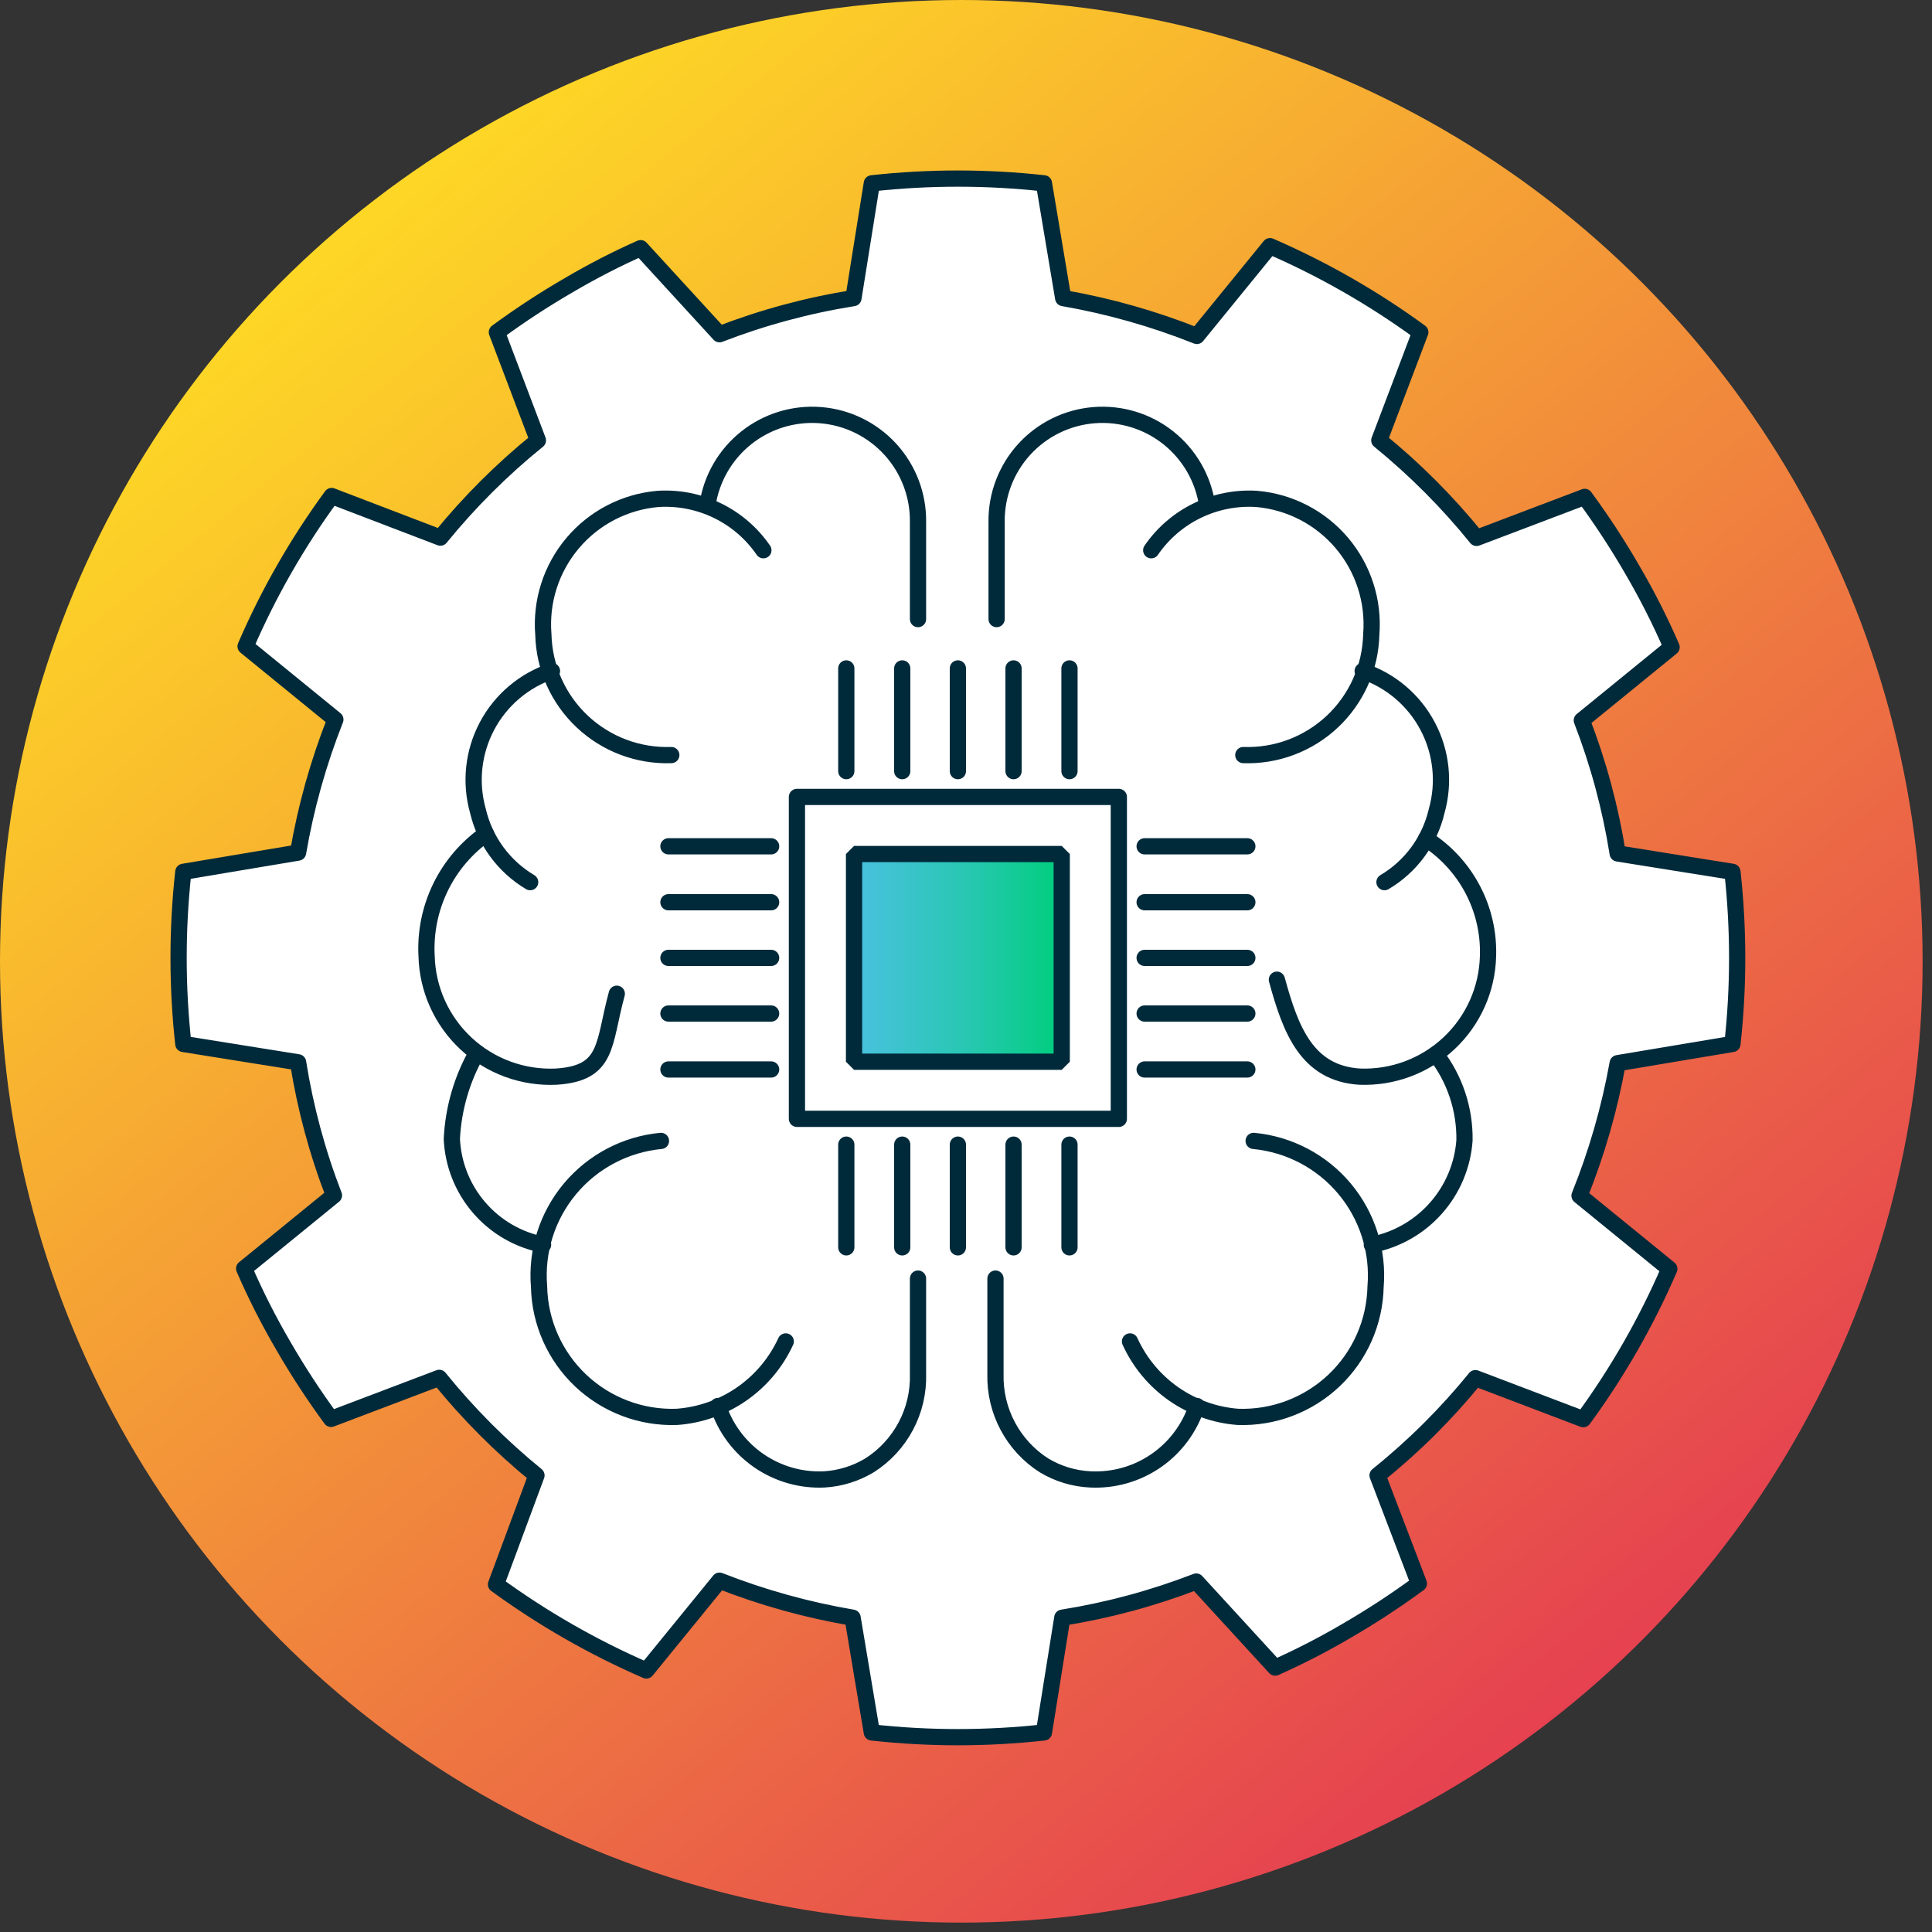 <svg width="119" height="119" viewBox="0 0 119 119" fill="none" xmlns="http://www.w3.org/2000/svg">
<rect x="0" y="0" width="119" height="119" fill="#333333" stroke="none"/>
<circle cx="59.211" cy="59.211" r="59.211" fill="url(#paint0_linear_920_2457)"/>
<path d="M99.64 65.485L106.708 64.301C107.097 60.778 107.097 57.222 106.708 53.699L99.64 52.568C99.195 49.765 98.455 47.017 97.431 44.37L102.962 39.864C102.251 38.227 101.442 36.634 100.541 35.093C99.646 33.545 98.667 32.046 97.608 30.605L90.947 33.132C89.163 30.927 87.156 28.914 84.957 27.124L87.483 20.463C84.602 18.36 81.497 16.582 78.225 15.162L73.719 20.692C71.062 19.632 68.303 18.85 65.485 18.36L64.301 11.292C60.778 10.903 57.222 10.903 53.699 11.292L52.568 18.36C49.747 18.81 46.981 19.556 44.317 20.586L39.458 15.286C37.962 15.952 36.505 16.701 35.093 17.53C33.545 18.425 32.046 19.404 30.605 20.463L33.132 27.124C30.927 28.907 28.914 30.915 27.124 33.114L20.427 30.552C18.319 33.43 16.541 36.536 15.127 39.811L20.657 44.317C19.611 46.963 18.841 49.711 18.36 52.515L11.292 53.699C10.903 57.222 10.903 60.778 11.292 64.301L18.36 65.432C18.805 68.235 19.545 70.983 20.569 73.63L15.038 78.136C15.749 79.773 16.558 81.366 17.459 82.907C18.354 84.455 19.333 85.954 20.392 87.395L27.053 84.868C28.837 87.073 30.844 89.086 33.043 90.876L30.552 97.59C33.434 99.693 36.539 101.471 39.811 102.891L44.317 97.361C46.964 98.4 49.711 99.164 52.515 99.64L53.699 106.708C57.222 107.097 60.778 107.097 64.301 106.708L65.432 99.64C68.253 99.19 71.019 98.444 73.683 97.414L78.543 102.714C80.038 102.048 81.495 101.298 82.907 100.47C84.455 99.575 85.954 98.596 87.395 97.537L84.85 90.876C87.065 89.097 89.084 87.09 90.876 84.886L97.52 87.413C99.628 84.535 101.406 81.429 102.82 78.154L97.29 73.648C98.352 71.015 99.139 68.279 99.64 65.485Z" fill="white" stroke="#002A3A" stroke-linecap="round" stroke-linejoin="round"/>
<path d="M40.712 70.273C38.531 70.48 36.519 71.538 35.113 73.218C33.707 74.899 33.021 77.066 33.203 79.249C33.225 80.335 33.464 81.406 33.904 82.399C34.344 83.392 34.977 84.288 35.766 85.034C36.555 85.78 37.484 86.362 38.5 86.746C39.516 87.131 40.599 87.309 41.684 87.271C43.117 87.169 44.496 86.683 45.677 85.866C46.858 85.049 47.798 83.929 48.398 82.624" stroke="#002A3A" stroke-linecap="round" stroke-linejoin="round"/>
<path d="M29.368 64.849C28.448 66.471 27.922 68.287 27.831 70.15C27.901 71.709 28.493 73.2 29.512 74.382C30.531 75.564 31.918 76.37 33.45 76.67" stroke="#002A3A" stroke-linecap="round" stroke-linejoin="round"/>
<path d="M29.934 51.367C28.735 52.208 27.77 53.34 27.13 54.657C26.491 55.974 26.196 57.432 26.276 58.894C26.303 59.909 26.532 60.908 26.95 61.833C27.368 62.758 27.967 63.591 28.711 64.282C29.454 64.973 30.328 65.509 31.282 65.858C32.235 66.207 33.248 66.362 34.263 66.315C37.496 66.103 37.143 64.319 37.991 61.209" stroke="#002A3A" stroke-linecap="round" stroke-linejoin="round"/>
<path d="M33.998 41.331C32.275 41.907 30.841 43.124 29.992 44.73C29.144 46.335 28.945 48.206 29.439 49.953C29.654 50.862 30.049 51.718 30.601 52.471C31.154 53.224 31.852 53.858 32.655 54.335" stroke="#002A3A" stroke-linecap="round" stroke-linejoin="round"/>
<path d="M47.02 33.892C46.305 32.849 45.331 32.009 44.195 31.455C43.058 30.901 41.797 30.651 40.535 30.729C38.492 30.904 36.6 31.882 35.276 33.448C33.951 35.015 33.301 37.042 33.468 39.086C33.493 40.093 33.717 41.084 34.127 42.003C34.538 42.922 35.127 43.751 35.86 44.441C36.593 45.131 37.455 45.669 38.397 46.024C39.339 46.379 40.342 46.543 41.348 46.508" stroke="#002A3A" stroke-linecap="round" stroke-linejoin="round"/>
<path d="M56.544 38.132V32.16C56.567 30.506 55.96 28.905 54.846 27.682C53.733 26.459 52.196 25.704 50.547 25.572C48.898 25.439 47.261 25.938 45.966 26.968C44.671 27.998 43.816 29.481 43.575 31.117" stroke="#002A3A" stroke-linecap="round" stroke-linejoin="round"/>
<path d="M44.228 86.6C44.672 87.966 45.552 89.148 46.733 89.966C47.914 90.783 49.331 91.19 50.766 91.123C51.753 91.065 52.711 90.768 53.558 90.257C54.499 89.659 55.269 88.827 55.792 87.842C56.316 86.857 56.575 85.753 56.544 84.638V78.754" stroke="#002A3A" stroke-linecap="round" stroke-linejoin="round"/>
<path d="M77.217 70.273C79.399 70.48 81.41 71.538 82.816 73.218C84.222 74.899 84.909 77.066 84.727 79.249C84.704 80.335 84.466 81.406 84.026 82.399C83.586 83.392 82.953 84.288 82.164 85.034C81.375 85.78 80.445 86.362 79.429 86.746C78.413 87.131 77.331 87.309 76.246 87.271C74.824 87.162 73.457 86.673 72.288 85.856C71.12 85.038 70.192 83.922 69.602 82.624" stroke="#002A3A" stroke-linecap="round" stroke-linejoin="round"/>
<path d="M88.438 64.937C89.61 66.453 90.233 68.322 90.204 70.238C90.093 71.788 89.473 73.259 88.441 74.421C87.41 75.584 86.023 76.374 84.497 76.67" stroke="#002A3A" stroke-linecap="round" stroke-linejoin="round"/>
<path d="M87.837 51.667C89.046 52.437 90.033 53.508 90.703 54.775C91.372 56.042 91.7 57.462 91.653 58.894C91.628 59.903 91.403 60.898 90.99 61.819C90.577 62.741 89.985 63.571 89.249 64.261C88.512 64.952 87.645 65.489 86.699 65.842C85.753 66.194 84.746 66.355 83.737 66.315C80.504 66.103 79.497 63.453 78.649 60.343" stroke="#002A3A" stroke-linecap="round" stroke-linejoin="round"/>
<path d="M83.932 41.331C85.654 41.907 87.088 43.124 87.937 44.73C88.786 46.335 88.984 48.206 88.49 49.953C88.278 50.863 87.884 51.721 87.332 52.474C86.779 53.227 86.079 53.86 85.275 54.335" stroke="#002A3A" stroke-linecap="round" stroke-linejoin="round"/>
<path d="M70.909 33.892C71.625 32.849 72.598 32.009 73.734 31.455C74.871 30.901 76.132 30.651 77.394 30.729C79.438 30.904 81.329 31.882 82.653 33.448C83.978 35.015 84.628 37.042 84.462 39.086C84.437 40.093 84.212 41.084 83.802 42.003C83.391 42.922 82.802 43.751 82.07 44.441C81.337 45.131 80.474 45.669 79.532 46.024C78.59 46.379 77.587 46.543 76.581 46.508" stroke="#002A3A" stroke-linecap="round" stroke-linejoin="round"/>
<path d="M61.385 38.132V32.16C61.363 30.506 61.97 28.905 63.083 27.682C64.197 26.459 65.734 25.704 67.382 25.572C69.031 25.439 70.669 25.938 71.963 26.968C73.258 27.998 74.113 29.481 74.355 31.117" stroke="#002A3A" stroke-linecap="round" stroke-linejoin="round"/>
<path d="M73.719 86.6C73.274 87.969 72.392 89.154 71.207 89.971C70.022 90.789 68.601 91.194 67.163 91.123C66.152 91.077 65.168 90.779 64.301 90.257C63.362 89.656 62.594 88.824 62.071 87.839C61.548 86.855 61.288 85.753 61.315 84.638V78.754" stroke="#002A3A" stroke-linecap="round" stroke-linejoin="round"/>
<path d="M62.428 47.497V41.171" stroke="#002A3A" stroke-linecap="round" stroke-linejoin="round"/>
<path d="M65.874 47.497V41.171" stroke="#002A3A" stroke-linecap="round" stroke-linejoin="round"/>
<path d="M68.913 49.087H49.087V68.913H68.913V49.087Z" stroke="#002A3A" stroke-linecap="round" stroke-linejoin="round"/>
<path d="M59 47.497V41.171" stroke="#002A3A" stroke-linecap="round" stroke-linejoin="round"/>
<path d="M55.572 47.497V41.171" stroke="#002A3A" stroke-linecap="round" stroke-linejoin="round"/>
<path d="M52.127 47.497V41.171" stroke="#002A3A" stroke-linecap="round" stroke-linejoin="round"/>
<path d="M59 76.829V70.503" stroke="#002A3A" stroke-linecap="round" stroke-linejoin="round"/>
<path d="M62.428 76.829V70.503" stroke="#002A3A" stroke-linecap="round" stroke-linejoin="round"/>
<path d="M65.874 76.829V70.503" stroke="#002A3A" stroke-linecap="round" stroke-linejoin="round"/>
<path d="M55.572 76.829V70.503" stroke="#002A3A" stroke-linecap="round" stroke-linejoin="round"/>
<path d="M52.127 76.829V70.503" stroke="#002A3A" stroke-linecap="round" stroke-linejoin="round"/>
<path d="M70.503 59H76.829" stroke="#002A3A" stroke-linecap="round" stroke-linejoin="round"/>
<path d="M70.503 62.428H76.829" stroke="#002A3A" stroke-linecap="round" stroke-linejoin="round"/>
<path d="M70.503 65.874H76.829" stroke="#002A3A" stroke-linecap="round" stroke-linejoin="round"/>
<path d="M70.503 55.572H76.829" stroke="#002A3A" stroke-linecap="round" stroke-linejoin="round"/>
<path d="M70.503 52.127H76.829" stroke="#002A3A" stroke-linecap="round" stroke-linejoin="round"/>
<path d="M41.172 59H47.497" stroke="#002A3A" stroke-linecap="round" stroke-linejoin="round"/>
<path d="M41.172 62.428H47.497" stroke="#002A3A" stroke-linecap="round" stroke-linejoin="round"/>
<path d="M41.172 65.874H47.497" stroke="#002A3A" stroke-linecap="round" stroke-linejoin="round"/>
<path d="M41.172 55.572H47.497" stroke="#002A3A" stroke-linecap="round" stroke-linejoin="round"/>
<path d="M41.172 52.127H47.497" stroke="#002A3A" stroke-linecap="round" stroke-linejoin="round"/>
<path d="M65.396 52.604H52.604V65.396H65.396V52.604Z" fill="url(#paint1_linear_920_2457)" stroke="#002A3A" stroke-linejoin="bevel"/>
<defs>
<linearGradient id="paint0_linear_920_2457" x1="14.21" y1="17.763" x2="91.579" y2="112.5" gradientUnits="userSpaceOnUse">
<stop stop-color="#FED925"/>
<stop offset="1" stop-color="#E53E51"/>
</linearGradient>
<linearGradient id="paint1_linear_920_2457" x1="65.396" y1="59" x2="52.604" y2="59" gradientUnits="userSpaceOnUse">
<stop stop-color="#00CE7C"/>
<stop offset="0.447" stop-color="#27C7B1"/>
<stop offset="1" stop-color="#4AC1E0"/>
</linearGradient>
</defs>
</svg>
